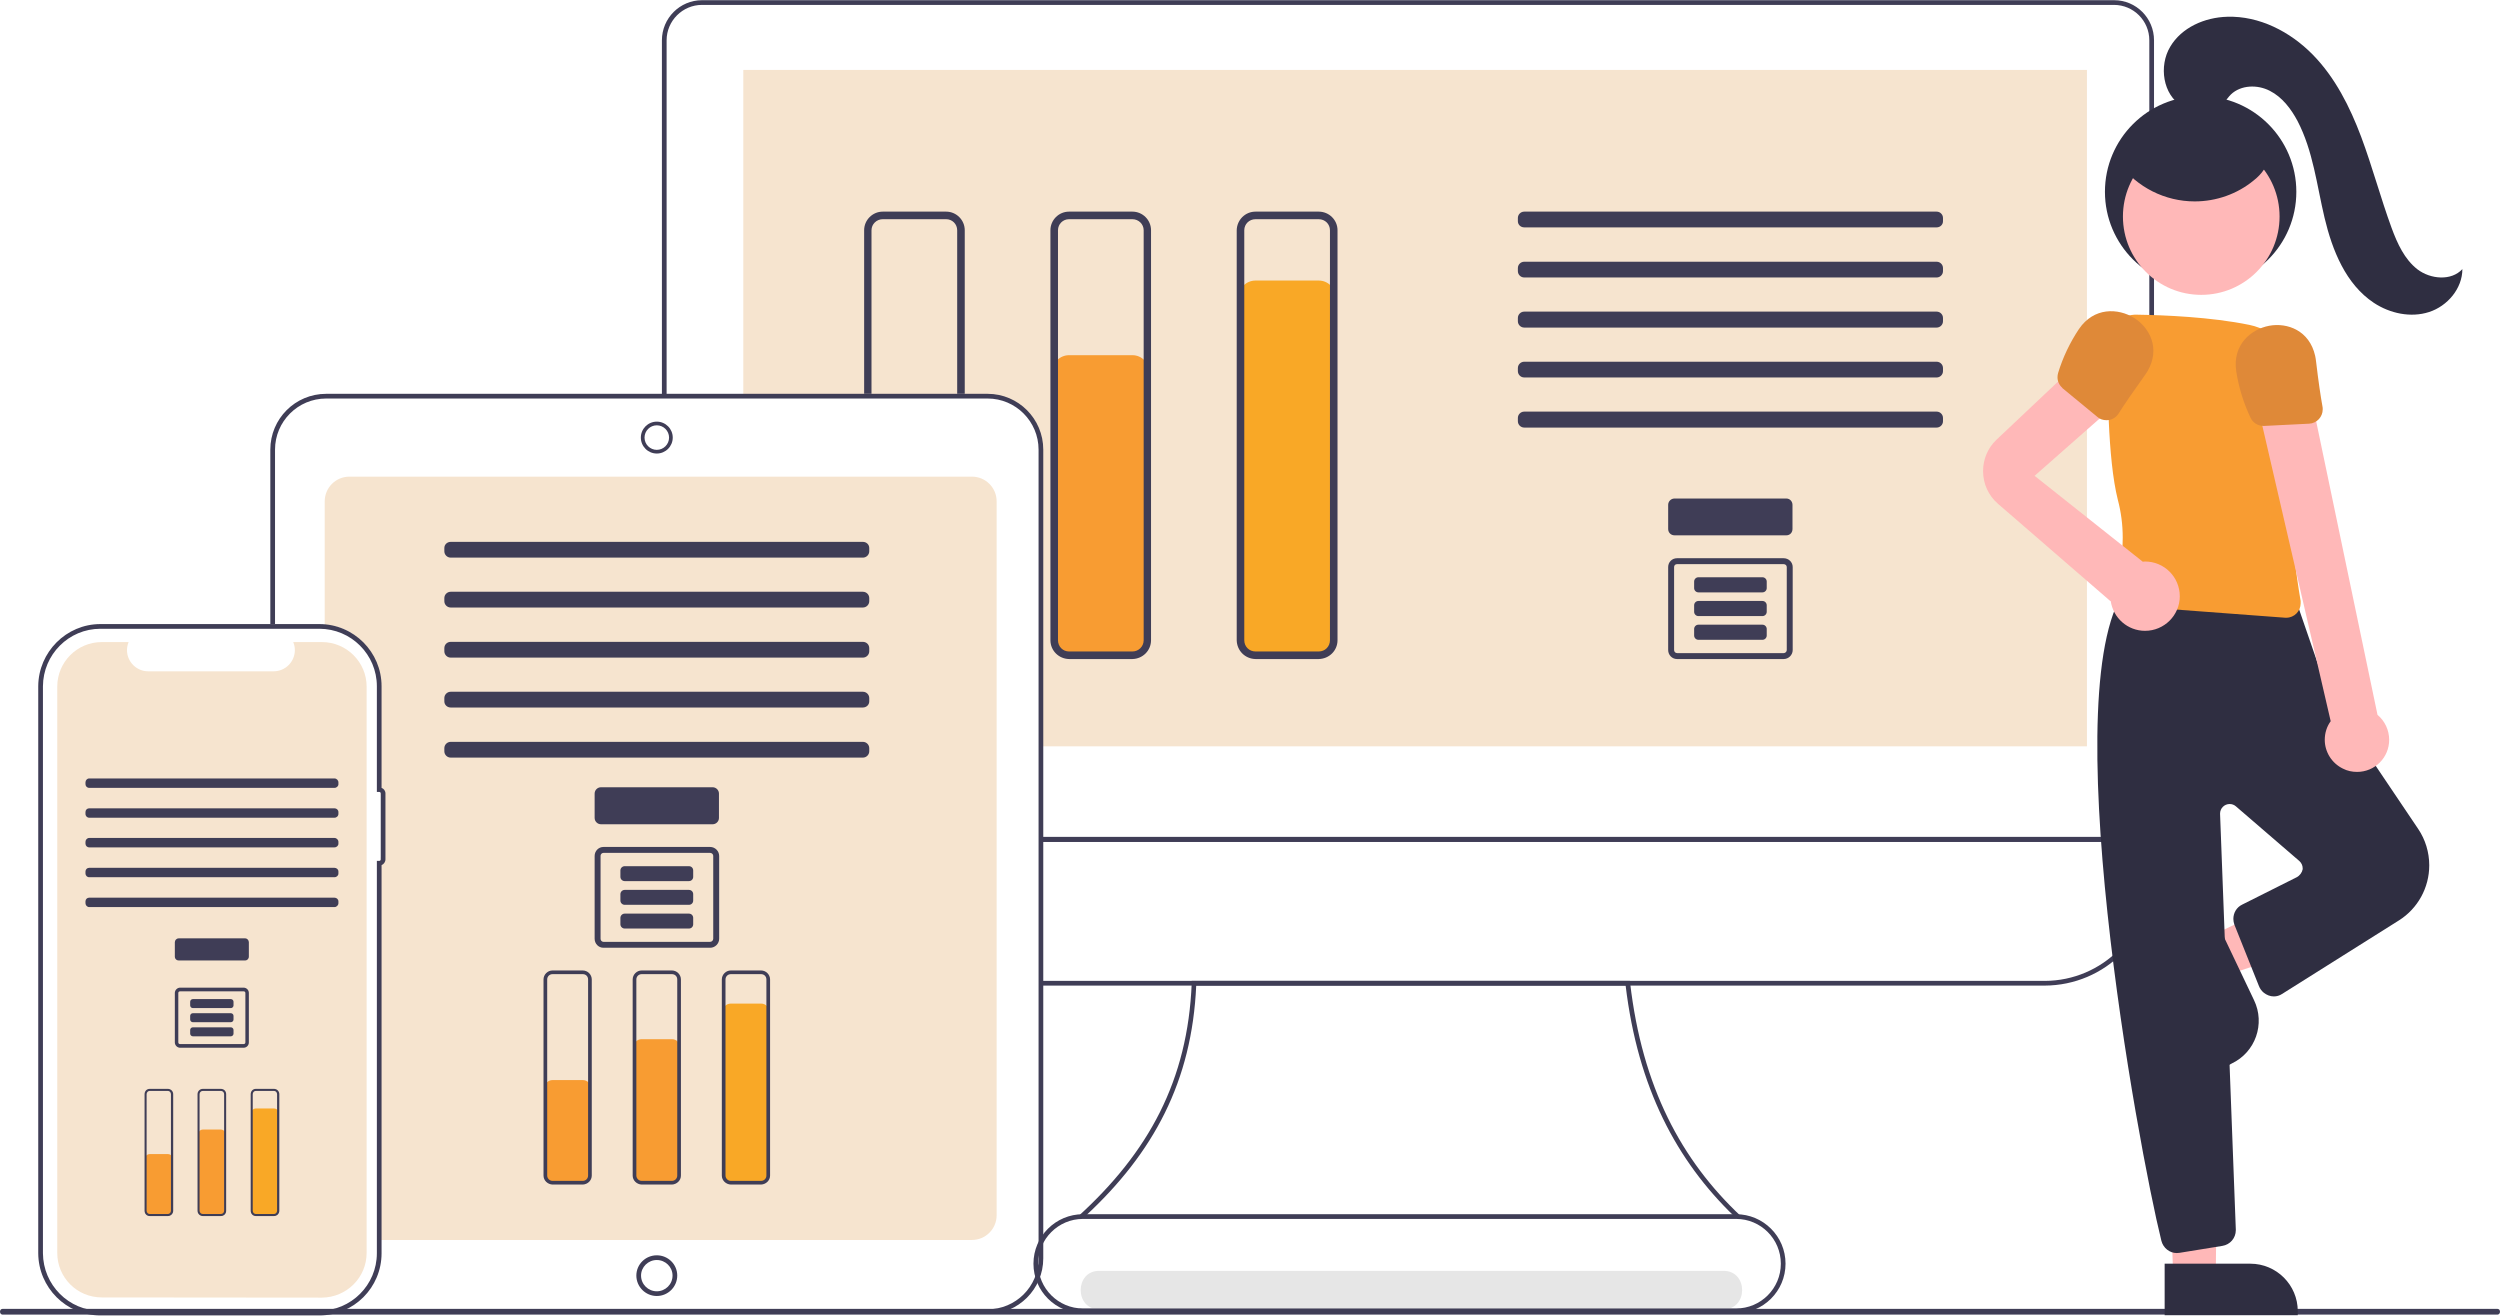 <?xml version="1.0" encoding="UTF-8"?>
<!DOCTYPE svg PUBLIC "-//W3C//DTD SVG 1.1//EN" "http://www.w3.org/Graphics/SVG/1.1/DTD/svg11.dtd">
<!-- Creator: CorelDRAW -->
<svg xmlns="http://www.w3.org/2000/svg" xml:space="preserve" width="800px" height="421px" version="1.1" style="shape-rendering:geometricPrecision; text-rendering:geometricPrecision; image-rendering:optimizeQuality; fill-rule:evenodd; clip-rule:evenodd"
viewBox="0 0 122.26 64.32"
 xmlns:xlink="http://www.w3.org/1999/xlink"
 xmlns:xodm="http://www.corel.com/coreldraw/odm/2003">
 <defs>
  <style type="text/css">
   <![CDATA[
    .fil5 {fill:#F89C32;fill-rule:nonzero}
    .fil2 {fill:#F6E4CF;fill-rule:nonzero}
    .fil6 {fill:#DF8938;fill-rule:nonzero}
    .fil4 {fill:#2F2E41;fill-rule:nonzero}
    .fil0 {fill:#3F3D56;fill-rule:nonzero}
    .fil1 {fill:#E6E6E6;fill-rule:nonzero}
    .fil7 {fill:#F9A826;fill-rule:nonzero}
    .fil3 {fill:#FFB8B8;fill-rule:nonzero}
   ]]>
  </style>
 </defs>
 <g id="Capa_x0020_1">
  <path class="fil0" d="M122.14 64.28l-122.02 0c0,0 0,0 0,0 -0.07,0 -0.12,-0.07 -0.12,-0.14 0,-0.08 0.05,-0.14 0.12,-0.14 0,0 0,0 0,0l122.02 0c0,0 0,0 0,0 0.07,0 0.12,0.06 0.12,0.14 0,0.07 -0.05,0.14 -0.12,0.14 0,0 0,0 0,0l0 0z"/>
  <g id="_2094578246480">
   <path class="fil1" d="M53.75 64.02l30.54 0c1.21,0 1.21,-1.88 0,-1.88l-30.54 0c-1.2,0 -1.2,1.88 0,1.88z"/>
   <path class="fil2" d="M102.06 3.41l0 33.08 -51.21 0 0 -14.57c-0.01,-1.37 -1.12,-2.49 -2.5,-2.49l-12 0 0 -16.02 65.71 0z"/>
   <path class="fil0" d="M105.34 41.16l-54.43 0 0 -0.24 54.2 0 0 -38.96c0,-0.95 -0.77,-1.73 -1.73,-1.73l-69.05 0c-0.95,0 -1.73,0.78 -1.73,1.73l0 17.32 -0.23 0 0 -17.32c0,-1.08 0.88,-1.96 1.96,-1.96l69.06 0c1.08,0 1.95,0.88 1.95,1.96l0 39.2z"/>
   <path class="fil0" d="M100 48.19l-49.09 0 0 -0.23 49.09 0c2.82,-0.01 5.11,-2.3 5.11,-5.12l0 -1.68 -54.2 0 0 -0.24 54.43 0 0 1.92c0,2.95 -2.39,5.34 -5.35,5.35l0.01 0z"/>
   <path class="fil0" d="M84.83 59.49c-2.85,-2.74 -4.73,-6.31 -5.33,-11.3l-21 0c-0.21,4.67 -2.07,8.17 -5.43,11.28l-0.36 0.02c3.47,-3.15 5.38,-6.67 5.57,-11.42l0 -0.11 21.43 0 0.01 0.1c0.59,5.08 2.5,8.67 5.42,11.41l-0.31 0.02z"/>
   <path class="fil0" d="M84.9 64.21l-31.94 0c0,0 0,0 0,0 -1.33,0 -2.42,-1.08 -2.42,-2.42 0,-1.34 1.09,-2.42 2.42,-2.42 0,0 0,0 0.01,0l31.93 0c1.33,0 2.42,1.08 2.42,2.42 0,1.34 -1.09,2.42 -2.42,2.42l0 0zm-31.94 -4.61c-1.2,0 -2.19,0.98 -2.19,2.19 0,1.21 0.99,2.19 2.19,2.19l31.94 0c1.21,0 2.19,-0.98 2.19,-2.19 0,-1.21 -0.98,-2.19 -2.19,-2.19l-31.94 0z"/>
  </g>
  <g id="_2094578272160">
   <polygon class="fil3" points="108.08,45.78 108.98,47.65 116.62,45.09 115.3,42.33 "/>
   <path class="fil4" d="M108.97 52.09l-2.81 -5.88 2.27 -1.09 1.8 3.78c0.56,1.16 0.07,2.55 -1.09,3.1l-0.17 0.09 0 0z"/>
   <polygon class="fil3" points="106.28,62.48 108.36,62.41 108.44,54.34 106.01,54.49 "/>
   <path class="fil4" d="M112.37 64.31l-6.51 0 0 -2.52 4.19 0c1.28,0 2.32,1.04 2.32,2.32l0 0.2 0 0z"/>
   <path class="fil4" d="M106.45 61.27c0,0 0,0 0,0 -0.35,0 -0.66,-0.25 -0.75,-0.6 -1.13,-4.55 -5.36,-27.53 -1.62,-32.04l0.03 -0.04 0.05 -0.01c0.26,-0.07 5.2,-1.6 8.1,0.79l0.04 0.03 1.61 4.67 4.35 6.46c0.35,0.52 0.54,1.14 0.54,1.78 0,1.09 -0.56,2.11 -1.48,2.69l-5.72 3.6c-0.12,0.08 -0.26,0.12 -0.4,0.12 -0.18,0 -0.35,-0.07 -0.49,-0.18 -0.11,-0.09 -0.19,-0.2 -0.24,-0.33l-1.2 -3c-0.03,-0.09 -0.05,-0.19 -0.05,-0.28 0,-0.3 0.16,-0.57 0.43,-0.7l2.67 -1.34c0.15,-0.08 0.26,-0.23 0.29,-0.39 0,-0.02 0,-0.03 0,-0.05 0,-0.13 -0.06,-0.26 -0.16,-0.35l-3.11 -2.68c-0.08,-0.07 -0.19,-0.11 -0.3,-0.11 -0.26,0 -0.47,0.21 -0.47,0.47 0,0 0,0.01 0,0.01l0.77 20.33c0,0.01 0,0.02 0,0.03 0,0.39 -0.28,0.71 -0.66,0.77l-2.1 0.34c-0.04,0 -0.08,0.01 -0.13,0.01 0,0 0,0 0,0l0 0z"/>
   <path class="fil5" d="M111.81 30.2c-0.01,0 -0.03,0 -0.05,0l-7.75 -0.58c-0.36,-0.02 -0.65,-0.33 -0.65,-0.7 0,-0.08 0.02,-0.15 0.04,-0.23 0.27,-0.77 0.41,-1.59 0.41,-2.41 0,-0.62 -0.08,-1.25 -0.24,-1.85 -0.5,-1.99 -0.52,-5.69 -0.48,-7.72 0.02,-0.71 0.58,-1.29 1.29,-1.33l0 0 0.16 0c1.26,0.02 3.58,0.11 5.47,0.5 1.32,0.27 2.27,1.42 2.29,2.76 0.05,1.89 0.05,4.43 -0.16,5.88 -0.18,1.23 0.15,3.57 0.37,4.86 0,0.04 0,0.08 0,0.12 0,0.38 -0.31,0.7 -0.7,0.7l0 0z"/>
   <path class="fil3" d="M114.58 37.58c-0.54,-0.26 -0.89,-0.81 -0.89,-1.41 0,-0.33 0.1,-0.65 0.29,-0.91l-3.57 -15.43 2.7 0 3.16 15.12c0.36,0.3 0.57,0.75 0.57,1.22 0,0.87 -0.7,1.57 -1.57,1.57 -0.24,0 -0.48,-0.05 -0.69,-0.16l0 0z"/>
   <path class="fil3" d="M97.63 21.5l4.29 -4.05 1.61 2.26 -4.03 3.55 5.29 4.2c0.04,0 0.07,-0.01 0.11,-0.01 0,0 0,0 0,0 0.94,0 1.7,0.76 1.7,1.7 0,0.93 -0.76,1.69 -1.7,1.69 -0.84,0 -1.56,-0.62 -1.68,-1.47l-0.01 0.02 -5.51 -4.77c-0.46,-0.4 -0.72,-0.98 -0.72,-1.59 0,-0.58 0.23,-1.13 0.65,-1.53l0 0z"/>
   <path class="fil6" d="M110.69 20.82c0,0 0,0 0,0 -0.27,0 -0.52,-0.16 -0.63,-0.4 -0.34,-0.72 -0.58,-1.49 -0.7,-2.28 -0.19,-1.28 0.71,-2.05 1.62,-2.22 0.88,-0.16 1.96,0.23 2.24,1.47 0.02,0.1 0.04,0.21 0.05,0.32 0.11,0.94 0.22,1.67 0.31,2.17 0.01,0.04 0.01,0.08 0.01,0.13 0,0.37 -0.29,0.68 -0.66,0.7l-2.2 0.11c-0.02,0 -0.03,0 -0.04,0z"/>
   <circle class="fil4" cx="107.62" cy="9.37" r="4.68"/>
   <circle class="fil3" cx="107.65" cy="10.58" r="3.83"/>
   <path class="fil6" d="M100.85 18.95c-0.15,-0.13 -0.23,-0.32 -0.23,-0.51 0,-0.07 0.01,-0.14 0.03,-0.21 0.23,-0.76 0.58,-1.49 1.02,-2.15 0.73,-1.07 1.91,-1.03 2.7,-0.54 0.76,0.48 1.29,1.49 0.66,2.59 -0.06,0.1 -0.12,0.19 -0.18,0.27 -0.55,0.77 -0.97,1.38 -1.24,1.81 -0.13,0.21 -0.35,0.33 -0.59,0.33 -0.17,0 -0.33,-0.05 -0.45,-0.16l-1.7 -1.4c-0.01,-0.01 -0.02,-0.02 -0.02,-0.03z"/>
   <g>
    <path class="fil4" d="M106.71 5.18c-0.94,-0.56 -1.14,-1.96 -0.58,-2.9 0.56,-0.95 1.69,-1.44 2.79,-1.47 1.57,-0.05 3.08,0.73 4.18,1.85 1.1,1.12 1.82,2.56 2.37,4.02 0.55,1.47 0.95,2.99 1.49,4.46 0.28,0.76 0.63,1.53 1.26,2.02 0.64,0.49 1.66,0.58 2.2,-0.01 0,0.95 -0.73,1.81 -1.63,2.1 -0.9,0.29 -1.91,0.07 -2.7,-0.45 -1.37,-0.91 -2.03,-2.56 -2.41,-4.16 -0.38,-1.6 -0.56,-3.27 -1.32,-4.73 -0.32,-0.6 -0.75,-1.17 -1.36,-1.48 -0.6,-0.31 -1.41,-0.29 -1.9,0.18 -0.22,0.22 -0.37,0.52 -0.63,0.71 -0.2,0.12 -0.43,0.19 -0.66,0.19 -0.15,0 -0.3,-0.03 -0.44,-0.08 -0.35,-0.13 -0.69,-0.32 -0.99,-0.56l0.33 0.31zm0 0l0 0 0 0z"/>
   </g>
   <g>
    <path class="fil4" d="M103.65 7.99c0.86,1.16 2.23,1.85 3.68,1.85 1.05,0 2.08,-0.36 2.89,-1.03 0.38,-0.3 0.72,-0.72 0.7,-1.2 -0.03,-0.49 -0.43,-0.88 -0.84,-1.15 -0.87,-0.57 -1.9,-0.88 -2.95,-0.88 -0.24,0 -0.47,0.01 -0.7,0.04 -0.73,0.1 -1.46,0.37 -1.98,0.89 -0.52,0.53 -0.77,1.34 -0.51,2.03l-0.29 -0.55zm0 0l0 0 0 0z"/>
   </g>
  </g>
  <g id="_2094578296832">
   <path class="fil2" d="M47.53 23.3l-30.44 0c-0.67,0 -1.21,0.54 -1.21,1.21l0 6.05c1.52,0.04 2.5,1.29 2.74,2.81l0 5.48 0.12 0c0.03,0 0.07,0.03 0.07,0.07l0 2.92c0,0.03 -0.04,0.07 -0.07,0.07l-0.12 0 0 17.63c0,0.38 0,1.09 0,1.09l28.91 0c0.67,0 1.21,-0.54 1.21,-1.21l0 -34.91c0,-0.67 -0.54,-1.21 -1.21,-1.21l0 0z"/>
   <path class="fil0" d="M48.3 64.25l-32.35 0 0 -0.23 32.35 0c1.37,0 2.49,-1.11 2.49,-2.49l0 -39.55c0,-1.38 -1.12,-2.5 -2.49,-2.5l-32.35 0c-1.38,0 -2.5,1.12 -2.5,2.5l0 8.53 -0.23 0 0 -8.53c0,-1.51 1.22,-2.73 2.73,-2.73l32.35 0c1.5,0 2.72,1.22 2.72,2.73l0 39.55c0,1.5 -1.22,2.72 -2.72,2.72l0 0z"/>
   <path class="fil0" d="M32.12 22.17c-0.43,0 -0.78,-0.35 -0.78,-0.78 0,-0.43 0.35,-0.78 0.78,-0.78 0.43,0 0.78,0.35 0.78,0.78 0,0.43 -0.35,0.78 -0.78,0.78l0 0zm0 -1.38c-0.33,0 -0.6,0.27 -0.6,0.6 0,0.33 0.27,0.6 0.6,0.6 0.33,0 0.6,-0.27 0.6,-0.6 0,0 0,0 0,0 0,-0.33 -0.27,-0.6 -0.6,-0.6l0 0z"/>
   <path class="fil0" d="M32.12 63.37c-0.55,0 -1,-0.45 -1,-1 0,-0.55 0.45,-0.99 1,-0.99 0.55,0 1,0.44 1,0.99 0,0.55 -0.45,1 -1,1l0 0zm0 -1.76c-0.42,0 -0.77,0.34 -0.77,0.76 0,0.43 0.35,0.77 0.77,0.77 0.42,0 0.77,-0.34 0.77,-0.77 0,0 0,0 0,0 0,-0.42 -0.35,-0.76 -0.77,-0.76l0 0z"/>
  </g>
  <g id="_2094578302928">
   <path class="fil0" d="M15.62 64.32l-10.71 0c-1.67,0 -3.03,-1.36 -3.04,-3.04l0 -27.73c0.01,-1.67 1.37,-3.04 3.04,-3.04l10.71 0c1.68,0 3.04,1.37 3.04,3.04l0 4.97c0.11,0.04 0.19,0.15 0.19,0.27l0 3.23c0,0.12 -0.08,0.23 -0.19,0.28l0 18.98c0,1.68 -1.36,3.04 -3.04,3.04l0 0zm-10.71 -33.58c-1.55,0 -2.8,1.26 -2.81,2.81l0 27.73c0.01,1.55 1.26,2.81 2.81,2.81l10.71 0c1.55,0 2.81,-1.26 2.81,-2.81l0 -19.19 0.12 0c0.04,0 0.07,-0.03 0.07,-0.07l0 -3.23c0,-0.04 -0.03,-0.07 -0.07,-0.07l-0.12 0 0 -5.17c0,-1.55 -1.26,-2.81 -2.81,-2.81l-10.71 0z"/>
   <path class="fil2" d="M15.74 31.39l-1.4 0c0.05,0.12 0.08,0.26 0.08,0.39 0,0.57 -0.46,1.04 -1.04,1.04l-6.13 0c-0.58,0 -1.04,-0.47 -1.04,-1.04 0,-0.13 0.03,-0.27 0.08,-0.39l-1.31 0c-1.21,0 -2.18,0.98 -2.18,2.18l0 27.69c0,1.21 0.97,2.18 2.18,2.18l10.76 0.01c1.21,-0.01 2.19,-0.98 2.19,-2.19l0 0 0 -27.69c0,-1.2 -0.98,-2.18 -2.19,-2.18 0,0 0,0 0,0l0 0z"/>
  </g>
  <g id="_2094578306576">
   <path class="fil5" d="M55.38 32.12l-3.1 0c-0.45,0 -0.82,-0.36 -0.82,-0.82l0 -13.12c0,-0.45 0.37,-0.82 0.82,-0.82l3.1 0c0.45,0 0.82,0.37 0.82,0.82l0 13.12c0,0.46 -0.37,0.82 -0.82,0.82l0 0z"/>
   <path class="fil7" d="M64.49 32.12l-3.09 0c-0.46,0 -0.82,-0.36 -0.82,-0.82l0 -16.77c0,-0.45 0.36,-0.82 0.82,-0.82l3.09 0c0.46,0 0.82,0.37 0.82,0.82l0 16.77c0,0.46 -0.36,0.82 -0.82,0.82l0 0z"/>
   <path class="fil0" d="M42.26 19.25l0 -8c0,-0.5 0.41,-0.91 0.91,-0.91l3.1 0c0.5,0 0.91,0.41 0.91,0.91l0 8 -4.92 0zm0.91 -8.54c-0.3,0 -0.55,0.24 -0.55,0.54l0 8 4.19 0 0 -8c0,-0.3 -0.24,-0.54 -0.54,-0.54l-3.1 0z"/>
   <path class="fil0" d="M55.38 32.22l-3.1 0c-0.5,-0.01 -0.91,-0.41 -0.91,-0.92l0 -20.05c0,-0.5 0.41,-0.91 0.91,-0.91l3.1 0c0.5,0 0.91,0.41 0.91,0.91l0 20.05c0,0.51 -0.41,0.91 -0.91,0.92l0 0zm-3.1 -21.51c-0.3,0 -0.54,0.24 -0.54,0.54l0 20.05c0,0.31 0.24,0.55 0.54,0.55l3.1 0c0.3,0 0.55,-0.24 0.55,-0.55l0 -20.05c0,-0.3 -0.25,-0.54 -0.55,-0.54l-3.1 0z"/>
   <path class="fil0" d="M64.49 32.22l-3.09 0c-0.51,-0.01 -0.91,-0.41 -0.92,-0.92l0 -20.05c0.01,-0.5 0.41,-0.91 0.92,-0.91l3.09 0c0.51,0 0.92,0.41 0.92,0.91l0 20.05c0,0.51 -0.41,0.91 -0.92,0.92l0 0zm-3.09 -21.51c-0.31,0 -0.55,0.24 -0.55,0.54l0 20.05c0,0.31 0.24,0.55 0.55,0.55l3.09 0c0.31,0 0.55,-0.24 0.55,-0.55l0 -20.05c0,-0.3 -0.24,-0.54 -0.55,-0.54l-3.09 0z"/>
  </g>
  <g id="_2131171623936">
   <path class="fil0" d="M81.89 24.37l5.47 0c0.17,0 0.3,0.14 0.3,0.31l0 1.18c0,0.18 -0.13,0.31 -0.3,0.31l-5.47 0c-0.17,0 -0.31,-0.13 -0.31,-0.31l0 -1.18c0,-0.17 0.14,-0.31 0.31,-0.31z"/>
   <path class="fil0" d="M74.54 10.34l20.17 0c0.17,0 0.31,0.14 0.31,0.31l0 0.16c0,0.17 -0.14,0.3 -0.31,0.3l-20.17 0c-0.17,0 -0.31,-0.13 -0.31,-0.3l0 -0.16c0,-0.17 0.14,-0.31 0.31,-0.31z"/>
   <path class="fil0" d="M74.54 12.79l20.17 0c0.17,0 0.31,0.14 0.31,0.31l0 0.15c0,0.17 -0.14,0.31 -0.31,0.31l-20.17 0c-0.17,0 -0.31,-0.14 -0.31,-0.31l0 -0.15c0,-0.17 0.14,-0.31 0.31,-0.31z"/>
   <path class="fil0" d="M74.54 15.23l20.17 0c0.17,0 0.31,0.14 0.31,0.31l0 0.16c0,0.17 -0.14,0.31 -0.31,0.31l-20.17 0c-0.17,0 -0.31,-0.14 -0.31,-0.31l0 -0.16c0,-0.17 0.14,-0.31 0.31,-0.31z"/>
   <path class="fil0" d="M74.54 17.68l20.17 0c0.17,0 0.31,0.14 0.31,0.31l0 0.15c0,0.17 -0.14,0.31 -0.31,0.31l-20.17 0c-0.17,0 -0.31,-0.14 -0.31,-0.31l0 -0.15c0,-0.17 0.14,-0.31 0.31,-0.31z"/>
   <path class="fil0" d="M74.54 20.12l20.17 0c0.17,0 0.31,0.14 0.31,0.31l0 0.16c0,0.17 -0.14,0.31 -0.31,0.31l-20.17 0c-0.17,0 -0.31,-0.14 -0.31,-0.31l0 -0.16c0,-0.17 0.14,-0.31 0.31,-0.31z"/>
  </g>
  <g id="_2131171637136">
   <path class="fil0" d="M87.23 27.29l-5.21 0c-0.01,0 -0.01,0 -0.01,0 -0.24,0 -0.43,0.19 -0.43,0.43 0,0 0,0 0,0l0 4.06c0,0 0,0 0,0 0,0.24 0.19,0.44 0.43,0.44 0,0 0,0 0,0l5.22 0c0,0 0,0 0,0 0.24,0 0.44,-0.2 0.44,-0.44 0,0 0,0 0,0l0 -4.06c0,0 0,0 0,0 0,-0.24 -0.2,-0.43 -0.44,-0.43 0,0 0,0 0,0l0 0zm0.15 4.49c0,0.08 -0.07,0.15 -0.15,0.15l-5.21 0c-0.09,0 -0.15,-0.07 -0.15,-0.15l0 -4.06c0,0 0,0 0,0 0,-0.08 0.06,-0.14 0.14,-0.14 0,0 0,0 0,0l5.22 0c0,0 0,0 0,0 0.08,0 0.15,0.06 0.15,0.14 0,0 0,0 0,0l0 4.06z"/>
   <path class="fil0" d="M83.06 28.22l3.13 0c0.12,0 0.21,0.1 0.21,0.21l0 0.32c0,0.11 -0.09,0.21 -0.21,0.21l-3.13 0c-0.12,0 -0.21,-0.1 -0.21,-0.21l0 -0.32c0,-0.11 0.09,-0.21 0.21,-0.21z"/>
   <path class="fil0" d="M83.06 29.38l3.13 0c0.12,0 0.21,0.1 0.21,0.21l0 0.32c0,0.11 -0.09,0.21 -0.21,0.21l-3.13 0c-0.12,0 -0.21,-0.1 -0.21,-0.21l0 -0.32c0,-0.11 0.09,-0.21 0.21,-0.21z"/>
   <path class="fil0" d="M83.06 30.54l3.13 0c0.12,0 0.21,0.1 0.21,0.21l0 0.32c0,0.11 -0.09,0.21 -0.21,0.21l-3.13 0c-0.12,0 -0.21,-0.1 -0.21,-0.21l0 -0.32c0,-0.11 0.09,-0.21 0.21,-0.21z"/>
  </g>
  <g id="_2131171638672">
   <path class="fil0" d="M29.39 38.49l5.46 0c0.17,0 0.31,0.14 0.31,0.31l0 1.19c0,0.17 -0.14,0.31 -0.31,0.31l-5.46 0c-0.17,0 -0.31,-0.14 -0.31,-0.31l0 -1.19c0,-0.17 0.14,-0.31 0.31,-0.31z"/>
   <path class="fil0" d="M22.04 26.49l20.16 0c0.17,0 0.31,0.13 0.31,0.3l0 0.16c0,0.17 -0.14,0.31 -0.31,0.31l-20.16 0c-0.17,0 -0.31,-0.14 -0.31,-0.31l0 -0.16c0,-0.17 0.14,-0.3 0.31,-0.3z"/>
   <path class="fil0" d="M22.04 28.93l20.16 0c0.17,0 0.31,0.14 0.31,0.31l0 0.15c0,0.17 -0.14,0.31 -0.31,0.31l-20.16 0c-0.17,0 -0.31,-0.14 -0.31,-0.31l0 -0.15c0,-0.17 0.14,-0.31 0.31,-0.31z"/>
   <path class="fil0" d="M22.04 31.38l20.16 0c0.17,0 0.31,0.13 0.31,0.31l0 0.15c0,0.17 -0.14,0.31 -0.31,0.31l-20.16 0c-0.17,0 -0.31,-0.14 -0.31,-0.31l0 -0.15c0,-0.18 0.14,-0.31 0.31,-0.31z"/>
   <path class="fil0" d="M22.04 33.82l20.16 0c0.17,0 0.31,0.14 0.31,0.31l0 0.16c0,0.17 -0.14,0.3 -0.31,0.3l-20.16 0c-0.17,0 -0.31,-0.13 -0.31,-0.3l0 -0.16c0,-0.17 0.14,-0.31 0.31,-0.31z"/>
   <path class="fil0" d="M22.04 36.27l20.16 0c0.17,0 0.31,0.14 0.31,0.31l0 0.15c0,0.17 -0.14,0.31 -0.31,0.31l-20.16 0c-0.17,0 -0.31,-0.14 -0.31,-0.31l0 -0.15c0,-0.17 0.14,-0.31 0.31,-0.31z"/>
  </g>
  <g id="_2131171643280">
   <path class="fil0" d="M34.73 41.41l-5.22 0c0,0 0,0 0,0 -0.24,0 -0.43,0.2 -0.43,0.44 0,0 0,0 0,0l0 4.05c0,0 0,0 0,0 0,0.24 0.19,0.44 0.43,0.44 0,0 0,0 0,0l5.22 0c0,0 0,0 0,0 0.24,0 0.44,-0.2 0.44,-0.44 0,0 0,0 0,0l0 -4.05c0,0 0,0 0,0 0,-0.24 -0.2,-0.44 -0.44,-0.44 0,0 0,0 0,0l0 0zm0.15 4.49c0,0.08 -0.07,0.15 -0.15,0.15l-5.22 0c-0.08,0 -0.14,-0.07 -0.14,-0.15l0 -4.05c0,0 0,0 0,-0.01 0,-0.07 0.06,-0.14 0.14,-0.14 0,0 0,0 0,0l5.22 0c0,0 0,0 0,0 0.08,0 0.15,0.07 0.15,0.14 0,0.01 0,0.01 0,0.01l0 4.05z"/>
   <path class="fil0" d="M30.55 42.35l3.14 0c0.12,0 0.21,0.09 0.21,0.21l0 0.31c0,0.12 -0.09,0.21 -0.21,0.21l-3.14 0c-0.11,0 -0.21,-0.09 -0.21,-0.21l0 -0.31c0,-0.12 0.1,-0.21 0.21,-0.21z"/>
   <path class="fil0" d="M30.55 43.51l3.14 0c0.12,0 0.21,0.09 0.21,0.21l0 0.31c0,0.12 -0.09,0.21 -0.21,0.21l-3.14 0c-0.11,0 -0.21,-0.09 -0.21,-0.21l0 -0.31c0,-0.12 0.1,-0.21 0.21,-0.21z"/>
   <path class="fil0" d="M30.55 44.67l3.14 0c0.12,0 0.21,0.09 0.21,0.21l0 0.31c0,0.12 -0.09,0.21 -0.21,0.21l-3.14 0c-0.11,0 -0.21,-0.09 -0.21,-0.21l0 -0.31c0,-0.12 0.1,-0.21 0.21,-0.21z"/>
  </g>
  <g id="_2131171645536">
   <path class="fil5" d="M28.5 57.87l-1.48 0c-0.22,0 -0.39,-0.17 -0.39,-0.39l0 -4.27c0,-0.22 0.17,-0.4 0.39,-0.4l1.48 0c0.22,0 0.4,0.18 0.4,0.4l0 4.27c0,0.22 -0.18,0.39 -0.4,0.39z"/>
   <path class="fil5" d="M32.86 57.87l-1.48 0c-0.22,0 -0.39,-0.17 -0.39,-0.39l0 -6.28c0,-0.22 0.17,-0.39 0.39,-0.39l1.48 0c0.22,0 0.39,0.17 0.39,0.39l0 6.28c0,0.22 -0.17,0.39 -0.39,0.39l0 0z"/>
   <path class="fil7" d="M37.22 57.87l-1.48 0c-0.22,0 -0.39,-0.17 -0.39,-0.39l0 -8.02c0,-0.22 0.17,-0.39 0.39,-0.39l1.48 0c0.22,0 0.39,0.17 0.39,0.39l0 8.02c0,0.22 -0.17,0.39 -0.39,0.39l0 0z"/>
   <path class="fil0" d="M28.5 57.92l-1.48 0c-0.24,-0.01 -0.44,-0.2 -0.44,-0.44l0 -9.59c0,-0.24 0.2,-0.44 0.44,-0.44l1.48 0c0.24,0 0.44,0.2 0.44,0.44l0 9.59c0,0.24 -0.2,0.43 -0.44,0.44l0 0zm-1.48 -10.29c-0.14,0 -0.26,0.11 -0.26,0.26l0 9.59c0,0.14 0.12,0.26 0.26,0.26l1.48 0c0.15,0 0.26,-0.12 0.26,-0.26l0 -9.59c0,-0.15 -0.11,-0.26 -0.26,-0.26l-1.48 0z"/>
   <path class="fil0" d="M32.86 57.92l-1.48 0c-0.24,-0.01 -0.44,-0.2 -0.44,-0.44l0 -9.59c0,-0.24 0.2,-0.44 0.44,-0.44l1.48 0c0.24,0 0.44,0.2 0.44,0.44l0 9.59c0,0.24 -0.2,0.43 -0.44,0.44l0 0zm-1.48 -10.29c-0.14,0 -0.26,0.11 -0.26,0.26l0 9.59c0,0.14 0.12,0.26 0.26,0.26l1.48 0c0.15,0 0.26,-0.12 0.26,-0.26l0 -9.59c0,-0.15 -0.11,-0.26 -0.26,-0.26l-1.48 0z"/>
   <path class="fil0" d="M37.22 57.92l-1.48 0c-0.24,-0.01 -0.44,-0.2 -0.44,-0.44l0 -9.59c0,-0.24 0.2,-0.44 0.44,-0.44l1.48 0c0.24,0 0.44,0.2 0.44,0.44l0 9.59c0,0.24 -0.2,0.43 -0.44,0.44l0 0zm-1.48 -10.29c-0.14,0 -0.26,0.11 -0.26,0.26l0 9.59c0,0.14 0.12,0.26 0.26,0.26l1.48 0c0.15,0 0.26,-0.12 0.26,-0.26l0 -9.59c0,-0.15 -0.11,-0.26 -0.26,-0.26l-1.48 0z"/>
  </g>
  <g id="_2131171648512">
   <g>
    <path class="fil0" d="M8.74 45.88l3.25 0c0.1,0 0.18,0.09 0.18,0.19l0 0.7c0,0.11 -0.08,0.19 -0.18,0.19l-3.25 0c-0.11,0 -0.19,-0.08 -0.19,-0.19l0 -0.7c0,-0.1 0.08,-0.19 0.19,-0.19z"/>
    <path class="fil0" d="M4.36 38.06l12 0c0.1,0 0.19,0.09 0.19,0.19l0 0.09c0,0.1 -0.09,0.18 -0.19,0.18l-12 0c-0.1,0 -0.18,-0.08 -0.18,-0.18l0 -0.09c0,-0.1 0.08,-0.19 0.18,-0.19z"/>
    <path class="fil0" d="M4.36 39.52l12 0c0.1,0 0.19,0.08 0.19,0.18l0 0.09c0,0.11 -0.09,0.19 -0.19,0.19l-12 0c-0.1,0 -0.18,-0.08 -0.18,-0.19l0 -0.09c0,-0.1 0.08,-0.18 0.18,-0.18z"/>
    <path class="fil0" d="M4.36 40.97l12 0c0.1,0 0.19,0.09 0.19,0.19l0 0.09c0,0.1 -0.09,0.18 -0.19,0.18l-12 0c-0.1,0 -0.18,-0.08 -0.18,-0.18l0 -0.09c0,-0.1 0.08,-0.19 0.18,-0.19z"/>
    <path class="fil0" d="M4.36 42.43l12 0c0.1,0 0.19,0.08 0.19,0.18l0 0.1c0,0.1 -0.09,0.18 -0.19,0.18l-12 0c-0.1,0 -0.18,-0.08 -0.18,-0.18l0 -0.1c0,-0.1 0.08,-0.18 0.18,-0.18z"/>
    <path class="fil0" d="M4.36 43.89l12 0c0.1,0 0.19,0.08 0.19,0.18l0 0.09c0,0.1 -0.09,0.19 -0.19,0.19l-12 0c-0.1,0 -0.18,-0.09 -0.18,-0.19l0 -0.09c0,-0.1 0.08,-0.18 0.18,-0.18z"/>
   </g>
   <g>
    <path class="fil0" d="M11.91 48.29l-3.1 0c0,0 0,0 0,0 -0.14,0 -0.26,0.12 -0.26,0.26 0,0 0,0 0,0l0 2.42c0,0 0,0 0,0 0,0.14 0.12,0.26 0.26,0.26 0,0 0,0 0,0l3.1 0c0,0 0,0 0,0 0.15,0 0.26,-0.12 0.26,-0.26 0,0 0,0 0,0l0 -2.42c0,0 0,0 0,0 0,-0.14 -0.11,-0.26 -0.26,-0.26 0,0 0,0 0,0l0 0zm0.09 2.68c0,0.05 -0.04,0.08 -0.09,0.08l-3.1 0c-0.05,0 -0.09,-0.03 -0.09,-0.08l0 -2.42c0,0 0,0 0,0 0,-0.05 0.04,-0.08 0.09,-0.08 0,0 0,0 0,0l3.1 0c0,0 0,0 0,0 0.05,0 0.09,0.03 0.09,0.08 0,0 0,0 0,0l0 2.42z"/>
    <path class="fil0" d="M9.43 48.85l1.86 0c0.07,0 0.13,0.06 0.13,0.13l0 0.18c0,0.07 -0.06,0.13 -0.13,0.13l-1.86 0c-0.07,0 -0.13,-0.06 -0.13,-0.13l0 -0.18c0,-0.07 0.06,-0.13 0.13,-0.13z"/>
    <path class="fil0" d="M9.43 49.54l1.86 0c0.07,0 0.13,0.06 0.13,0.13l0 0.18c0,0.07 -0.06,0.13 -0.13,0.13l-1.86 0c-0.07,0 -0.13,-0.06 -0.13,-0.13l0 -0.18c0,-0.07 0.06,-0.13 0.13,-0.13z"/>
    <path class="fil0" d="M9.43 50.23l1.86 0c0.07,0 0.13,0.06 0.13,0.13l0 0.18c0,0.07 -0.06,0.13 -0.13,0.13l-1.86 0c-0.07,0 -0.13,-0.06 -0.13,-0.13l0 -0.18c0,-0.07 0.06,-0.13 0.13,-0.13z"/>
   </g>
   <g>
    <path class="fil5" d="M8.21 59.44l-0.89 0c-0.12,0 -0.23,-0.11 -0.23,-0.24l0 -2.54c0,-0.13 0.11,-0.23 0.23,-0.23l0.89 0c0.13,0 0.23,0.1 0.23,0.23l0 2.54c0,0.13 -0.1,0.24 -0.23,0.24z"/>
    <path class="fil5" d="M10.8 59.44l-0.88 0c-0.13,0 -0.23,-0.11 -0.23,-0.24l0 -3.73c0,-0.13 0.1,-0.24 0.23,-0.24l0.88 0c0.13,0 0.24,0.11 0.24,0.24l0 3.73c0,0.13 -0.11,0.24 -0.24,0.24l0 0z"/>
    <path class="fil7" d="M13.4 59.44l-0.89 0c-0.12,0 -0.23,-0.11 -0.23,-0.24l0 -4.77c0,-0.13 0.11,-0.23 0.23,-0.23l0.89 0c0.13,0 0.23,0.1 0.23,0.23l0 4.77c0,0.13 -0.1,0.24 -0.23,0.24l0 0z"/>
    <path class="fil0" d="M8.21 59.46l-0.89 0c-0.14,0 -0.25,-0.11 -0.25,-0.26l0 -5.7c0,-0.15 0.11,-0.26 0.25,-0.26l0.89 0c0.14,0 0.26,0.11 0.26,0.26l0 5.7c0,0.15 -0.12,0.26 -0.26,0.26l0 0zm-0.89 -6.12c-0.08,0 -0.15,0.07 -0.15,0.16l0 5.7c0,0.09 0.07,0.16 0.15,0.16l0.89 0c0.08,0 0.15,-0.07 0.15,-0.16l0 -5.7c0,-0.09 -0.07,-0.16 -0.15,-0.16l-0.89 0z"/>
    <path class="fil0" d="M10.8 59.46l-0.88 0c-0.14,0 -0.26,-0.11 -0.26,-0.26l0 -5.7c0,-0.15 0.12,-0.26 0.26,-0.26l0.88 0c0.15,0 0.26,0.11 0.26,0.26l0 5.7c0,0.15 -0.11,0.26 -0.26,0.26l0 0zm-0.88 -6.12c-0.09,0 -0.16,0.07 -0.16,0.16l0 5.7c0,0.09 0.07,0.16 0.16,0.16l0.88 0c0.09,0 0.16,-0.07 0.16,-0.16l0 -5.7c0,-0.09 -0.07,-0.16 -0.16,-0.16l-0.88 0z"/>
    <path class="fil0" d="M13.4 59.46l-0.89 0c-0.14,0 -0.25,-0.11 -0.25,-0.26l0 -5.7c0,-0.15 0.11,-0.26 0.25,-0.26l0.89 0c0.14,0 0.26,0.11 0.26,0.26l0 5.7c0,0.15 -0.12,0.26 -0.26,0.26l0 0zm-0.89 -6.12c-0.08,0 -0.15,0.07 -0.15,0.16l0 5.7c0,0.09 0.07,0.16 0.15,0.16l0.89 0c0.08,0 0.15,-0.07 0.15,-0.16l0 -5.7c0,-0.09 -0.07,-0.16 -0.15,-0.16l-0.89 0z"/>
   </g>
  </g>
 </g>
</svg>
